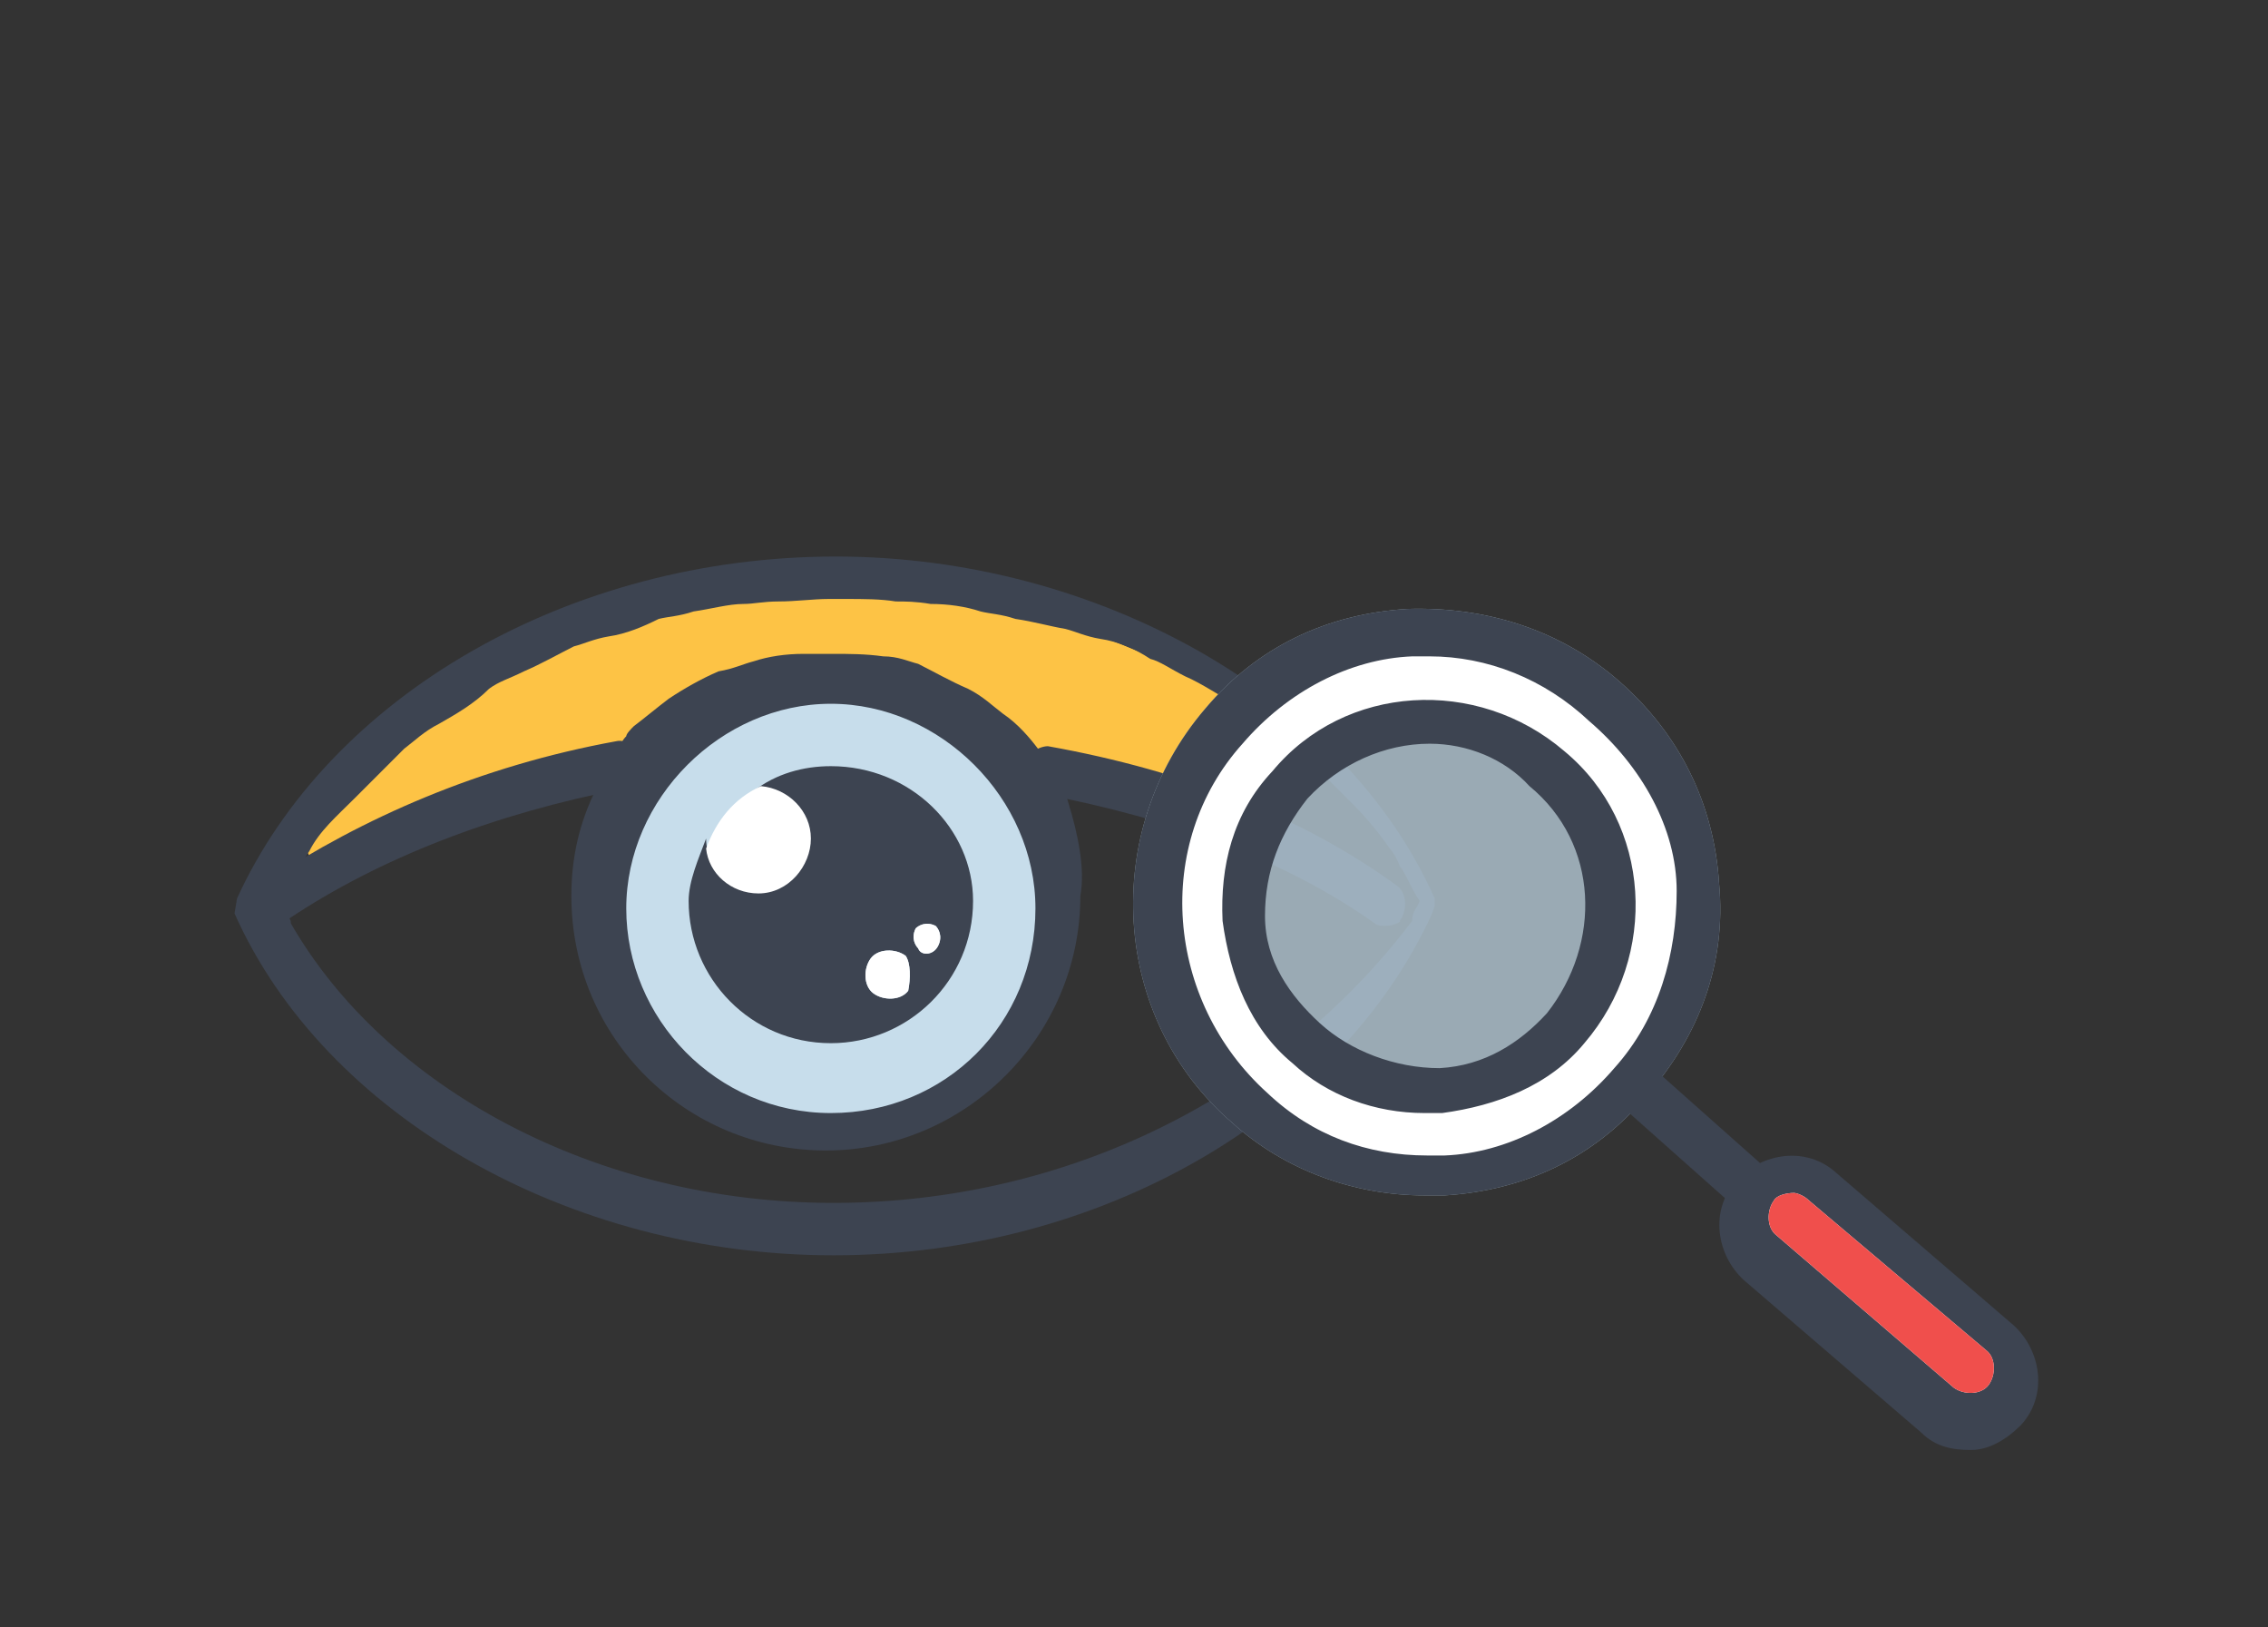 <svg xmlns="http://www.w3.org/2000/svg" xmlns:xlink="http://www.w3.org/1999/xlink" id="Calque_1" x="0px" y="0px" viewBox="0 0 90.9 65.2" style="enable-background:new 0 0 90.9 65.2;" xml:space="preserve"><rect x="0" y="0" width="90.9" height="65.2" fill="#333333" stroke="none"/><style type="text/css">	.st0{fill:#FDC345;}	.st1{fill:#C7DDEB;}	.st2{fill:#3D4451;}	.st3{fill:#FFFFFF;}	.st4{opacity:0.7;fill:#C7DDEB;enable-background:new    ;}	.st5{fill:#F04F4C;}</style><polygon class="st0" points="12.5,34.5 18.5,32.2 24.4,30.6 25.7,30.7 28.5,28.1 32.9,26.7 36.9,27.6 41.5,31.4 48,32.4 50.1,27.9  43.9,25.4 34.4,23.2 24.6,24.6 16.4,28.5 13.3,32 12,33.5 "></polygon><g>	<ellipse class="st1" cx="33.3" cy="36.3" rx="8.5" ry="8.5"></ellipse>	<g>		<path class="st2" d="M57.5,36c-3.6-8.1-13.5-13.7-24-13.7l0,0c-10.7,0-20.3,5.6-24,13.7l-0.1,0.6c3.6,8.1,13.4,13.7,24,13.7l0,0   c10.7,0,20.3-5.6,24-13.7l0.1-0.3L57.5,36L57.5,36z M33.4,48.2L33.4,48.2c-9.5,0-18-4.6-21.8-11.3c-0.1-0.3-0.3-0.4-0.3-0.8   c0.3-0.7,0.7-1.4,1.1-2l0,0c0.4-0.8,1.1-1.4,1.8-2.1c0.7-0.7,1.4-1.4,2-2c0.4-0.3,0.8-0.7,1.4-1c0.7-0.4,1.4-0.8,2-1.4   c0.4-0.3,0.8-0.4,1.4-0.7c0.7-0.3,1.4-0.7,2-1c0.4-0.1,0.8-0.3,1.4-0.4c0.7-0.1,1.4-0.4,2-0.7c0.4-0.1,0.8-0.1,1.4-0.3   c0.7-0.1,1.4-0.3,2-0.3c0.4,0,0.8-0.1,1.4-0.1c0.7,0,1.4-0.1,2-0.1c0.3,0,0.7,0,1,0h-0.3c0.7,0,1.4,0,2,0.1c0.4,0,0.8,0,1.4,0.1   c0.7,0,1.4,0.1,2,0.3c0.4,0.1,0.8,0.1,1.4,0.3c0.7,0.1,1.4,0.3,2,0.4c0.4,0.1,0.8,0.3,1.4,0.4c0.7,0.1,1.4,0.4,2,0.8   c0.4,0.1,0.8,0.4,1.4,0.7c0.7,0.3,1.4,0.8,2,1.1c0.4,0.3,1,0.7,1.4,1c0.7,0.4,1.4,1.1,2,1.7c0.4,0.4,1,1,1.4,1.4   c0.4,0.4,1,1.1,1.4,1.7l0,0c0.1,0.1,0.3,0.4,0.4,0.7c0.3,0.4,0.4,0.8,0.8,1.4c-0.1,0.3-0.3,0.4-0.3,0.8   C51.3,43.9,42.8,48.2,33.4,48.2z"></path>		<path class="st2" d="M42.8,32.1c-0.1-0.4-0.4-1-0.8-1.4c-0.1-0.3-0.3-0.4-0.4-0.7c-0.3-0.4-0.8-1-1.4-1.4c-0.4-0.3-0.8-0.7-1.4-1   c-0.7-0.3-1.4-0.7-2-1c-0.4-0.1-0.8-0.3-1.4-0.3c-0.7-0.1-1.4-0.1-2-0.1h-0.1c-0.3,0-0.7,0-1.1,0c-0.7,0-1.4,0.1-2,0.3   c-0.4,0.1-0.8,0.3-1.4,0.4c-0.7,0.3-1.4,0.7-2,1.1c-0.4,0.3-1,0.8-1.4,1.1c-0.1,0.1-0.3,0.3-0.3,0.4c-0.3,0.3-0.4,0.8-0.8,1.1   c-0.1,0.3-0.3,0.7-0.4,1c-0.7,1.4-1,2.8-1,4.3c0,5.7,4.6,10.2,10.2,10.2s10.2-4.6,10.2-10.2C43.5,34.8,43.2,33.4,42.8,32.1z    M33.3,44.6c-4.6,0-8.2-3.8-8.2-8.2s3.8-8.2,8.2-8.2s8.2,3.8,8.2,8.2C41.5,41,37.9,44.6,33.3,44.6z"></path>		<path class="st2" d="M33.3,30.7c-1.1,0-2.2,0.3-3.1,1c0.4,0,1,0,1.4,0.3c1,0.7,1.1,2,0.4,2.9c-0.7,1-2,1.1-2.9,0.4   c-0.4-0.3-0.8-1-0.8-1.7c-0.3,0.8-0.7,1.7-0.7,2.5c0,3.1,2.5,5.7,5.7,5.7c3.1,0,5.7-2.5,5.7-5.7C39,33.2,36.5,30.7,33.3,30.7z    M36.4,39.7c-0.3,0.4-1,0.4-1.4,0.1c-0.4-0.3-0.4-1-0.1-1.4c0.3-0.4,1-0.4,1.4-0.1C36.5,38.6,36.5,39.2,36.4,39.7z M36.8,38   c-0.1-0.1-0.3-0.4-0.1-0.8c0.1-0.1,0.4-0.3,0.8-0.1c0.1,0.1,0.3,0.4,0.1,0.8S36.9,38.3,36.8,38z"></path>		<path class="st2" d="M55.5,37.1c-0.1,0-0.3,0-0.4-0.1c-3.5-2.5-8.1-4.2-13.4-5.2c-0.4-0.1-0.8-0.7-0.8-1.1   c0.1-0.4,0.7-0.8,1.1-0.8c5.6,1,10.3,2.9,14,5.6c0.4,0.3,0.4,1,0.1,1.4C56.2,36.9,55.9,37.1,55.5,37.1z"></path>		<path class="st2" d="M11.4,37.1c-0.3,0-0.7-0.1-0.8-0.4c-0.3-0.6-0.3-1,0.1-1.4c3.8-2.5,8.5-4.6,14-5.6c0.4-0.1,1,0.3,1.1,0.8   c0.1,0.4-0.3,1-0.8,1.1c-5.2,1-9.8,2.8-13.4,5.2C11.8,37.1,11.4,37.1,11.4,37.1z"></path>	</g>	<path class="st3" d="M36.4,39.7c-0.3,0.4-1,0.4-1.4,0.1c-0.4-0.3-0.4-1-0.1-1.4c0.3-0.4,1-0.4,1.4-0.1  C36.5,38.6,36.5,39.2,36.4,39.7z"></path>	<path class="st3" d="M36.8,38c-0.1-0.1-0.3-0.4-0.1-0.8c0.1-0.1,0.4-0.3,0.8-0.1c0.1,0.1,0.3,0.4,0.1,0.8S36.9,38.3,36.8,38z"></path>	<g>		<path class="st3" d="M30.4,35.8c-1.1,0-2-0.8-2.1-1.8c0.4-1.1,1.1-2,2.2-2.5c1.1,0.1,2,1,2,2.1S31.6,35.8,30.4,35.8z"></path>	</g></g><g>	<path class="st4" d="M57.1,47.9c-2.8,0-5.6-1-7.7-2.9c-4.9-4.2-5.3-11.7-1.1-16.6c2.1-2.5,4.9-3.8,8.1-4c3.1-0.1,6.1,0.8,8.5,2.9  s3.8,4.9,4,8.1c0.3,3.2-0.8,6.1-2.9,8.5c-2.1,2.5-4.9,3.8-8.1,4C57.8,47.9,57.5,47.9,57.1,47.9z"></path>	<g>		<g>			<path class="st3" d="M49,29.1c-3.9,4.6-3.5,11.3,1.1,15.2s11.3,3.5,15.2-1.1c3.9-4.6,3.5-11.3-1.1-15.2S52.9,24.5,49,29.1z     M62.8,41.1c-2.5,3.1-7.4,3.5-10.3,0.8c-3.1-2.5-3.5-7.4-0.8-10.3c2.7-3,7.4-3.5,10.3-0.8C65,33.4,65.4,38,62.8,41.1z"></path>			<path class="st2" d="M57.1,47.9c-2.8,0-5.6-1-7.7-2.9c-4.9-4.2-5.3-11.7-1.1-16.6c2.1-2.5,4.9-3.8,8.1-4c3.1-0.1,6.1,0.8,8.5,2.9    s3.8,4.9,4,8.1c0.3,3.2-0.8,6.1-2.9,8.5c-2.1,2.5-4.9,3.8-8.1,4C57.8,47.9,57.5,47.9,57.1,47.9z M57.3,26.3c-0.1,0-0.4,0-0.7,0    c-2.5,0.1-5,1.4-6.8,3.5l0,0c-3.6,4-3.1,10.3,1,14c1.8,1.7,4,2.5,6.4,2.5c0.1,0,0.4,0,0.7,0c2.5-0.1,5-1.4,6.8-3.5    c1.8-2,2.5-4.6,2.5-7.1s-1.4-5-3.5-6.8C61.9,27.2,59.6,26.3,57.3,26.3z M57.1,44.6c-2,0-3.9-0.7-5.3-2c-1.7-1.4-2.5-3.5-2.8-5.7    c-0.1-2.2,0.4-4.3,2-6c2.9-3.5,8.2-3.8,11.7-0.8c3.5,2.9,3.8,8.2,0.8,11.7c-1.4,1.7-3.5,2.5-5.7,2.8    C57.7,44.6,57.5,44.6,57.1,44.6z M57.3,29.8c-1.8,0-3.6,0.8-4.9,2.2c-1.1,1.4-1.7,2.9-1.7,4.7s1,3.2,2.2,4.3    c1.2,1.1,3,1.8,4.8,1.8c1.8-0.1,3.2-1,4.3-2.2c2.2-2.8,2.1-6.8-0.7-9.1C60.3,30.4,58.8,29.8,57.3,29.8z"></path>		</g>		<g>			<path class="st3" d="M66,43.9l6.3,5.6L66,43.9z"></path>			<path class="st2" d="M72.3,50.3c-0.1,0-0.4,0-0.7-0.1l-6.3-5.6c-0.3-0.3-0.4-1-0.1-1.4c0.3-0.3,1-0.4,1.4-0.1l6.3,5.6    c0.3,0.3,0.4,1,0.1,1.4C72.7,50,72.6,50.3,72.3,50.3z"></path>		</g>		<g>			<path class="st3" d="M80.4,56.4L80.4,56.4c-0.7,0.8-2,1-2.8,0.1l-7.1-6.1c-0.8-0.7-1-2-0.1-2.8l0,0c0.7-0.8,2-1,2.8-0.1l7.1,6.1    C81.1,54.3,81.1,55.6,80.4,56.4z"></path>			<path class="st2" d="M79,58.1c-0.7,0-1.4-0.1-2-0.7l-7.1-6.1c-1.1-1-1.4-2.8-0.3-4c1-1.1,2.8-1.4,4-0.3l7.1,6.1    c1.1,1,1.4,2.8,0.3,4l0,0C80.4,57.7,79.7,58.1,79,58.1z M71.9,47.8c-0.3,0-0.7,0.1-0.8,0.3c-0.3,0.4-0.3,1.1,0.1,1.4l7.1,6.1    c0.4,0.3,1.1,0.3,1.4-0.1c0.3-0.4,0.3-1.1-0.1-1.4l-7.1-6C72.3,47.9,72,47.8,71.9,47.8z"></path>		</g>	</g>	<path class="st5" d="M71.9,47.8c-0.3,0-0.7,0.1-0.8,0.3c-0.3,0.4-0.3,1.1,0.1,1.4l7.1,6.1c0.4,0.3,1.1,0.3,1.4-0.1  c0.3-0.4,0.3-1.1-0.1-1.4l-7.1-6C72.3,47.9,72,47.8,71.9,47.8z"></path></g></svg>